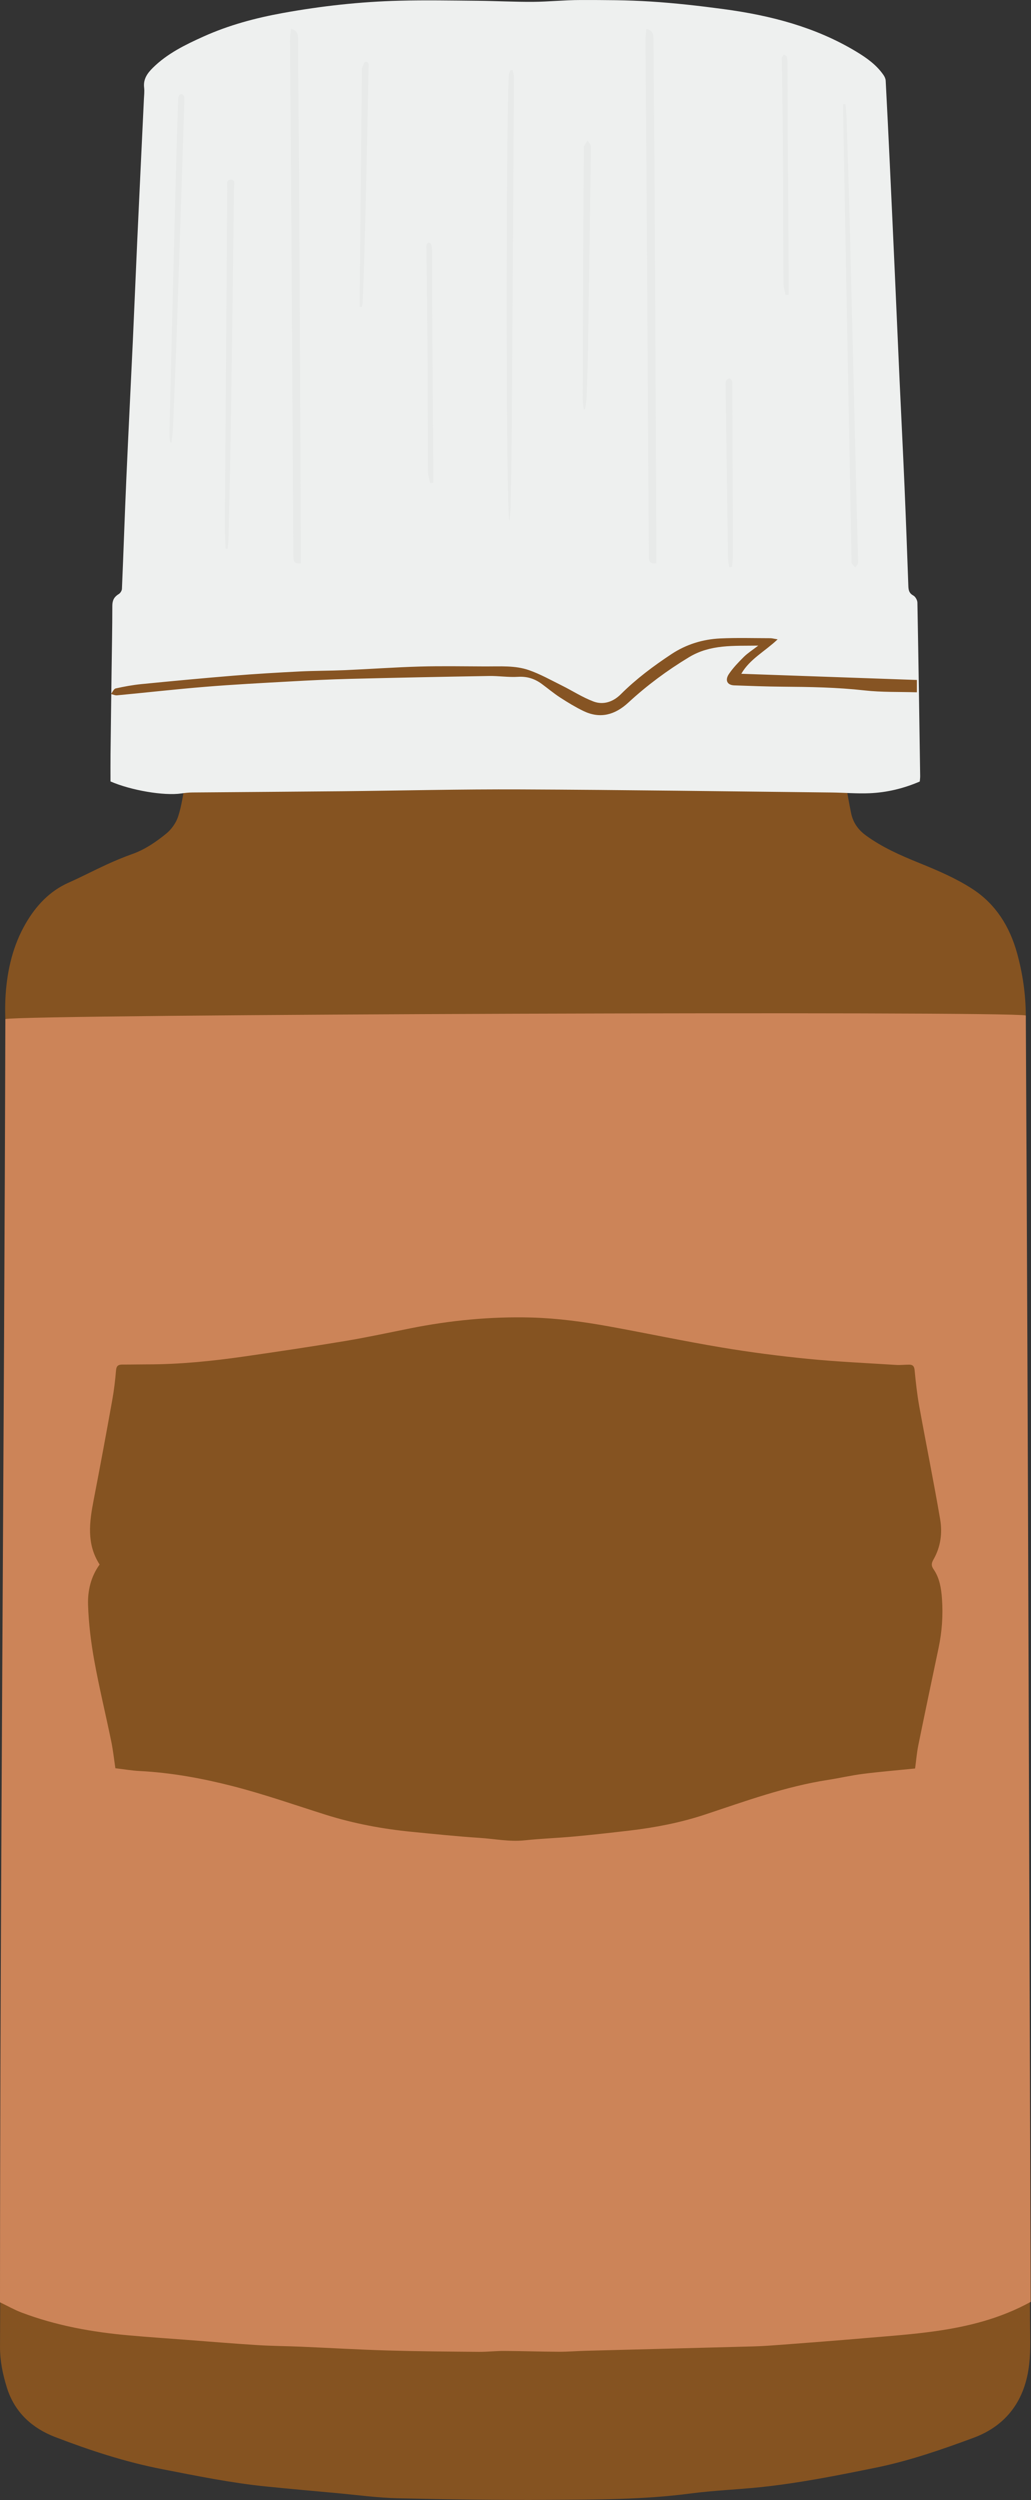 <?xml version="1.0" encoding="UTF-8"?><svg xmlns="http://www.w3.org/2000/svg" xmlns:xlink="http://www.w3.org/1999/xlink" height="986.0" preserveAspectRatio="xMidYMid meet" version="1.0" viewBox="-0.0 -0.0 406.6 986.0" width="406.6" zoomAndPan="magnify"><rect x="-0.0" y="-0.0" width="406.6" height="986.0" fill="#333333" stroke="none"/><g><g><g id="change1_1"><path d="M73.19,308.22c-0.07,0.02,0.42-0.23,0.93-0.27c5.51-0.41,11.03-0.99,16.55-1.14 c17.08-0.45,34.16-0.7,51.24-1.1c13.9-0.33,27.82-0.42,41.69-1.27c11.36-0.69,22.67-0.8,34.04-0.44 c29.06,0.91,58.14,1.44,87.2,2.24c6.16,0.17,12.31,0.9,18.46,1.33c2.44,0.17,4.89,0.2,7.34,0.33c1.06,0.06,2.11,0.23,2.72,0.3 c0.81,4.46,1.46,8.55,2.32,12.6c0.76,3.6,2.75,6.43,5.75,8.63c6.42,4.7,13.58,7.85,20.92,10.83c7.29,2.96,14.67,6.09,21.22,10.36 c9.1,5.92,14.65,14.77,17.57,25.4c2.21,8.06,3.37,16.17,3.41,24.46c0.02,2.68-0.67,5.36-0.65,8.03 c0.38,78.36,0.83,156.71,1.22,235.07c0.23,45.18,0.37,90.36,0.55,135.53c0.18,45.18,0.37,90.36,0.53,135.53 c0.02,5.9,0.34,11.85-0.31,17.69c-1.55,13.94-8.67,24.16-22.04,29.1c-12.59,4.65-25.27,9.06-38.5,11.75 c-15.13,3.08-30.26,6.11-45.62,7.7c-9.13,0.94-18.32,1.29-27.41,2.48c-18.54,2.44-37.18,2.39-55.8,2.51 c-19.89,0.13-39.79-0.17-59.68-0.63c-7.97-0.19-15.93-1.29-23.89-2.02c-9.32-0.85-18.64-1.68-27.94-2.62 c-13.84-1.4-27.43-4.18-41.08-6.84c-14.52-2.83-28.47-7.4-42.18-12.67c-9.06-3.48-16.03-9.73-19.07-19.6 c-1.62-5.25-2.7-10.45-2.67-15.98c0.35-72.45,0.62-144.9,0.92-217.35c0.17-42.63,0.35-85.27,0.54-127.9 c0.18-42.18,0.35-84.36,0.56-126.54c0.08-15.36,0.58-30.73,0.22-46.08c-0.12-5.14-0.38-10.26-0.03-15.39 c0.67-9.91,2.95-19.51,7.92-28.07c3.97-6.84,9.32-12.72,16.9-16.08c5.05-2.24,9.95-4.82,14.98-7.13 c3.29-1.5,6.63-2.92,10.03-4.12c5.06-1.78,9.42-4.77,13.48-8.07c2.07-1.68,3.89-4.23,4.72-6.76 C71.67,317.72,72.21,313.11,73.19,308.22z" fill="#855321"/></g></g></g><g><g><g id="change2_1"><path d="M2.11,401.89c7.55-1.87,395.93-3.26,402.44-1.41c0.92,168.6,1.33,338.97,1.93,507.32 c-12.12,6.63-24.66,9.7-37.48,11.53c-9.41,1.34-18.92,1.98-28.39,2.8c-10.75,0.93-21.52,1.74-32.28,2.56 c-3.71,0.28-7.43,0.56-11.15,0.66c-22.06,0.6-44.13,1.15-66.19,1.73c-3.54,0.09-7.07,0.4-10.61,0.38 c-7.16-0.03-14.33-0.28-21.49-0.32c-3.35-0.02-6.69,0.39-10.04,0.36c-11.99-0.11-23.99-0.19-35.97-0.54 c-11.34-0.33-22.68-1-34.02-1.49c-5.81-0.25-11.63-0.27-17.43-0.64c-9.42-0.59-18.82-1.38-28.23-2.09 c-7.41-0.56-14.83-1.07-22.24-1.73c-14.48-1.27-28.71-3.82-42.36-8.98C5.82,911,3.22,909.51,0,907.96 C0.06,739.61,1.67,570.7,2.11,401.89z M45.5,697.34c3.33,0.39,6.46,0.94,9.61,1.1c12.46,0.64,24.7,2.89,36.7,5.97 c12.36,3.17,24.45,7.42,36.64,11.27c11.12,3.5,22.5,5.62,34.08,6.75c8.85,0.87,17.7,1.79,26.57,2.37 c5.93,0.38,11.81,1.61,17.83,0.97c6.49-0.69,13.03-0.91,19.53-1.51c7.32-0.68,14.62-1.49,21.92-2.35 c10.1-1.19,20.06-3.12,29.74-6.33c15.91-5.28,31.68-11.05,48.35-13.63c4.65-0.72,9.24-1.8,13.9-2.39 c6.89-0.87,13.81-1.44,20.52-2.12c0.45-3.31,0.68-6.29,1.28-9.21c2.6-12.77,5.29-25.52,7.97-38.27 c1.36-6.44,1.82-12.96,1.35-19.48c-0.29-4.03-0.92-8.15-3.32-11.61c-1.01-1.45-0.82-2.48-0.01-3.89 c2.82-4.92,3.54-10.41,2.61-15.82c-2.54-14.88-5.55-29.69-8.24-44.55c-0.85-4.71-1.37-9.5-1.83-14.27 c-0.15-1.53-0.72-2.15-2.1-2.16c-1.72-0.01-3.46,0.22-5.17,0.11c-11.59-0.74-23.2-1.25-34.74-2.39 c-11.43-1.13-22.85-2.61-34.18-4.51c-14.72-2.46-29.33-5.57-44.01-8.24c-10.25-1.86-20.56-3.28-31.02-3.56 c-16.04-0.42-31.87,1.12-47.58,4.25c-8.52,1.7-17.01,3.55-25.57,4.98c-13.3,2.21-26.63,4.21-39.97,6.13 c-12.76,1.84-25.57,3.13-38.48,3.12c-3.17,0-6.35,0.09-9.52,0.07c-1.6-0.01-2.44,0.4-2.6,2.27c-0.33,3.96-0.8,7.93-1.51,11.85 c-2.35,13.09-4.77,26.16-7.3,39.22c-1.69,8.75-2.91,17.4,2.34,25.52c-3.49,4.82-4.75,10.41-4.56,16 c0.24,7.3,1.14,14.64,2.44,21.84c1.91,10.59,4.47,21.06,6.64,31.61C44.56,689.97,44.94,693.57,45.5,697.34z" fill="#CC8458"/></g></g></g><g><g><g id="change3_1"><path d="M43.58,308.18c0-3.61-0.03-7.14,0.01-10.67c0.12-10.82,0.27-21.63,0.41-32.45 c0.11-8.72,0.3-17.43,0.3-26.15c0-2.18,0.74-3.56,2.56-4.65c0.61-0.37,1.2-1.32,1.23-2.03c0.62-14.43,1.09-28.87,1.73-43.3 c0.8-18.15,1.73-36.3,2.57-54.45c0.62-13.43,1.15-26.87,1.77-40.3c0.84-18.33,1.73-36.67,2.59-55c0.07-1.54,0.27-3.11,0.09-4.63 c-0.4-3.37,1.29-5.69,3.49-7.86C66,21.1,73.04,17.66,80.16,14.45c10.04-4.54,20.59-7.36,31.45-9.33 c15.22-2.76,30.52-4.45,45.96-4.84c10.25-0.26,20.52-0.07,30.78,0.03c7.26,0.07,14.52,0.46,21.78,0.42 c6.26-0.04,12.51-0.72,18.77-0.72c9.26-0.01,18.54,0.01,27.78,0.6c9.58,0.61,19.16,1.7,28.68,2.98 c18.47,2.48,36.31,7.07,52.45,16.84c4.06,2.46,7.9,5.2,10.64,9.19c0.43,0.63,0.8,1.43,0.84,2.18 c0.58,10.98,1.11,21.96,1.63,32.94c0.68,14.43,1.34,28.86,1.99,43.29c0.63,13.98,1.22,27.96,1.86,41.94 c0.64,13.98,1.35,27.95,1.95,41.93c0.56,13.07,1.04,26.15,1.51,39.22c0.06,1.64,0.31,2.85,1.96,3.74 c0.82,0.44,1.59,1.81,1.61,2.78c0.43,22.81,0.76,45.61,1.09,68.42c0.01,0.71-0.1,1.43-0.16,2.15 c-6.39,2.75-12.99,4.33-19.81,4.62c-4.94,0.21-9.91-0.23-14.87-0.29c-40.9-0.44-81.8-1.04-122.7-1.22 c-23.53-0.11-47.07,0.48-70.6,0.72c-19.63,0.19-39.27,0.32-58.9,0.49c-1.44,0.01-2.88,0.17-4.3,0.38 C64.66,313.93,51.61,311.68,43.58,308.18z" fill="#EEF0EF"/></g></g></g><g><g><g id="change4_1"><path d="M306.68,252.14c-5.07,4.81-10.97,7.74-14.33,13.58c23.18,0.82,46.14,1.62,69.25,2.44 c0,1.85,0,3.24,0,4.86c-6.91-0.21-13.83,0.02-20.63-0.74c-10.77-1.21-21.54-1.39-32.34-1.47c-6.35-0.05-12.71-0.29-19.06-0.52 c-2.77-0.1-3.78-2.01-2.08-4.52c1.66-2.45,3.77-4.63,5.88-6.73c1.53-1.51,3.4-2.68,5.67-4.43c-9.76,0.16-18.8-0.58-27.33,4.58 c-8.61,5.21-16.57,11.11-23.92,17.9c-5.22,4.82-11.08,6.52-17.72,3.3c-3.17-1.54-6.21-3.39-9.18-5.32 c-2.51-1.63-4.81-3.57-7.23-5.35c-2.79-2.05-5.79-3.02-9.38-2.8c-3.79,0.24-7.62-0.4-11.43-0.33 c-18.26,0.31-36.51,0.67-54.76,1.13c-7.99,0.2-15.97,0.59-23.95,1.04c-11.04,0.61-22.1,1.19-33.12,2.09 c-11.65,0.95-23.26,2.27-34.9,3.37c-0.76,0.07-1.57-0.34-2.35-0.53c0.61-0.76,1.11-2.03,1.85-2.19 c3.35-0.75,6.74-1.37,10.15-1.71c12.08-1.19,24.16-2.33,36.25-3.32c8.67-0.71,17.35-1.22,26.04-1.66 c5.98-0.3,11.98-0.26,17.97-0.52c9.89-0.43,19.76-1.15,29.65-1.43c8.62-0.24,17.26-0.07,25.89-0.04 c5.71,0.02,11.54-0.44,16.99,1.45c4.48,1.56,8.69,3.93,12.96,6.05c4.2,2.08,8.19,4.7,12.56,6.34c3.9,1.46,7.77,0.11,10.74-2.86 c6.07-6.06,12.9-11.15,20.02-15.86c5.79-3.82,12.3-5.83,19.18-6.16c6.62-0.31,13.27-0.1,19.9-0.09 C304.62,251.72,305.3,251.92,306.68,252.14z" fill="#865423"/></g></g></g><g><g><g fill="#E8EAE9" id="change5_1"><path d="M118.64,222.16c-2.6,0.36-2.94-0.93-2.94-2.74c-0.03-9.53-0.13-19.06-0.18-28.58 c-0.2-33.53-0.39-67.06-0.59-100.59c-0.09-14-0.19-28-0.3-42c-0.08-10.82-0.2-21.63-0.26-32.45c-0.01-1.41,0.24-2.82,0.39-4.42 c2.21,0.6,2.76,1.76,2.77,3.64c0.11,20.45,0.35,40.9,0.46,61.36c0.25,45.09,0.45,90.18,0.66,135.26 C118.65,215.17,118.64,218.69,118.64,222.16z"/><path d="M258.82,222.16c-2.6,0.36-2.94-0.93-2.94-2.74c-0.03-9.53-0.13-19.06-0.18-28.58 c-0.2-33.53-0.39-67.06-0.59-100.58c-0.09-14-0.19-28-0.3-42c-0.08-10.82-0.2-21.63-0.26-32.45c-0.01-1.41,0.24-2.82,0.39-4.42 c2.21,0.6,2.76,1.76,2.77,3.64c0.11,20.45,0.35,40.9,0.46,61.36c0.25,45.09,0.45,90.17,0.66,135.26 C258.83,215.17,258.82,218.69,258.82,222.16z"/><path d="M333.42,41.08c0.14,1.52,0.36,3.05,0.41,4.57c0.43,13.62,0.89,27.24,1.24,40.86 c0.94,37.14,1.82,74.28,2.73,111.43c0.18,7.54,0.39,15.07,0.59,22.61c0.01,0.54,0.18,1.15,0,1.62c-0.22,0.59-0.72,1.07-1.1,1.6 c-0.49-0.54-1.06-1.03-1.42-1.64c-0.2-0.34-0.04-0.89-0.05-1.34c-0.48-25.16-0.95-50.32-1.43-75.48 c-0.63-33.42-1.26-66.85-1.88-100.27c-0.02-1.31,0-2.62,0-3.93C332.8,41.1,333.11,41.09,333.42,41.08z"/><path d="M200.92,205.58c-1.53-2.75-1.33-167.43-0.19-176.37c0.07-0.55,0.44-1.05,0.67-1.58 c0.25,0,0.5-0.01,0.75-0.01c0.19,0.93,0.54,1.87,0.54,2.8c-0.27,46.96-0.55,93.93-0.88,140.89c-0.07,9.54-0.26,19.07-0.44,28.61 C201.34,201.81,201.08,203.69,200.92,205.58z"/><path d="M88.96,216.4c-0.1-3.15-0.32-6.29-0.3-9.44c0.22-31.88,0.48-63.76,0.72-95.64 c0.09-12.35,0.13-24.71,0.26-37.06c0.01-1.28-0.66-3.47,1.47-3.4c1.89,0.06,1.2,2.14,1.18,3.37c-0.38,31.15-0.78,62.3-1.25,93.45 c-0.23,14.98-0.59,29.96-0.92,44.95c-0.03,1.28-0.24,2.55-0.37,3.83C89.5,216.43,89.23,216.42,88.96,216.4z"/><path d="M67.1,174.43c-0.1-1.15-0.31-2.29-0.28-3.44c0.42-18.17,0.86-36.34,1.32-54.52 c0.47-18.81,0.96-37.62,1.46-56.43c0.18-6.63,0.42-13.26,0.64-19.9c0.02-0.72,0-1.49,0.22-2.15c0.14-0.4,0.73-0.92,1.1-0.9 c0.38,0.02,0.95,0.55,1.06,0.97c0.19,0.68,0.1,1.44,0.08,2.16c-0.94,28.89-1.86,57.78-2.84,86.66 c-0.47,13.9-1.06,27.79-1.63,41.68c-0.08,1.99-0.38,3.97-0.57,5.96C67.48,174.5,67.29,174.47,67.1,174.43z"/><path d="M230.21,161.41c-0.14-1.31-0.4-2.62-0.4-3.93c0.06-23.62,0.15-47.25,0.25-70.87 c0.04-9.09,0.14-18.17,0.22-27.26c0-0.55-0.15-1.16,0.05-1.62c0.34-0.81,0.9-1.53,1.37-2.28c0.46,0.76,1.31,1.51,1.31,2.28 c0.04,5.27-0.09,10.54-0.17,15.81c-0.31,21.35-0.6,42.7-0.94,64.05c-0.1,6.36-0.32,12.72-0.56,19.07 c-0.06,1.59-0.4,3.16-0.61,4.74C230.56,161.4,230.38,161.41,230.21,161.41z"/><path d="M141.87,121.06c0-2.17-0.02-4.34,0-6.5c0.28-29.05,0.57-58.1,0.86-87.16c0-0.18-0.06-0.39,0.02-0.54 c0.43-0.88,0.83-2.44,1.34-2.48c1.62-0.13,1.29,1.38,1.27,2.4c-0.28,14.71-0.58,29.41-0.91,44.12 c-0.23,10.44-0.51,20.87-0.81,31.31c-0.16,5.72-0.39,11.43-0.61,17.14c-0.02,0.57-0.23,1.14-0.35,1.7 C142.41,121.06,142.14,121.06,141.87,121.06z"/><path d="M309.83,116.37c-0.3-1.53-0.85-3.06-0.86-4.59c-0.11-16.34-0.08-32.69-0.18-49.03 c-0.08-12.8-0.28-25.6-0.43-38.4c-0.01-0.54-0.13-1.12,0-1.63c0.11-0.45,0.51-0.82,0.78-1.23c0.4,0.29,1.04,0.52,1.15,0.89 c0.24,0.85,0.3,1.78,0.3,2.67c0.03,8.44,0,16.89,0.05,25.33c0.12,19.34,0.27,38.68,0.4,58.02c0.02,2.6,0,5.2,0,7.8 C310.64,116.26,310.24,116.32,309.83,116.37z"/><path d="M169.62,190.52c-0.29-1.54-0.83-3.07-0.84-4.61c-0.1-16.16-0.08-32.32-0.18-48.49 c-0.08-12.98-0.29-25.97-0.43-38.95c-0.01-0.63-0.09-1.29,0.04-1.9c0.07-0.34,0.5-0.82,0.8-0.85c0.33-0.03,0.92,0.33,1.01,0.63 c0.24,0.85,0.38,1.77,0.38,2.66c0.04,8.53,0.01,17.07,0.06,25.61c0.12,19.52,0.27,39.04,0.4,58.56c0.02,2.41,0,4.83,0,7.24 C170.45,190.46,170.04,190.49,169.62,190.52z"/><path d="M287.58,223.68c-0.16-1.17-0.45-2.33-0.47-3.5c-0.27-18.07-0.5-36.14-0.75-54.21 c-0.06-4.54-0.14-9.08-0.2-13.62c-0.01-0.72-0.07-1.5,0.18-2.14c0.18-0.46,0.82-0.91,1.31-1c0.29-0.05,0.85,0.57,1.03,1 c0.19,0.47,0.11,1.07,0.11,1.61c0.09,22.25,0.19,44.5,0.25,66.74c0.01,1.68-0.21,3.36-0.32,5.04 C288.35,223.64,287.97,223.66,287.58,223.68z"/></g></g></g></svg>